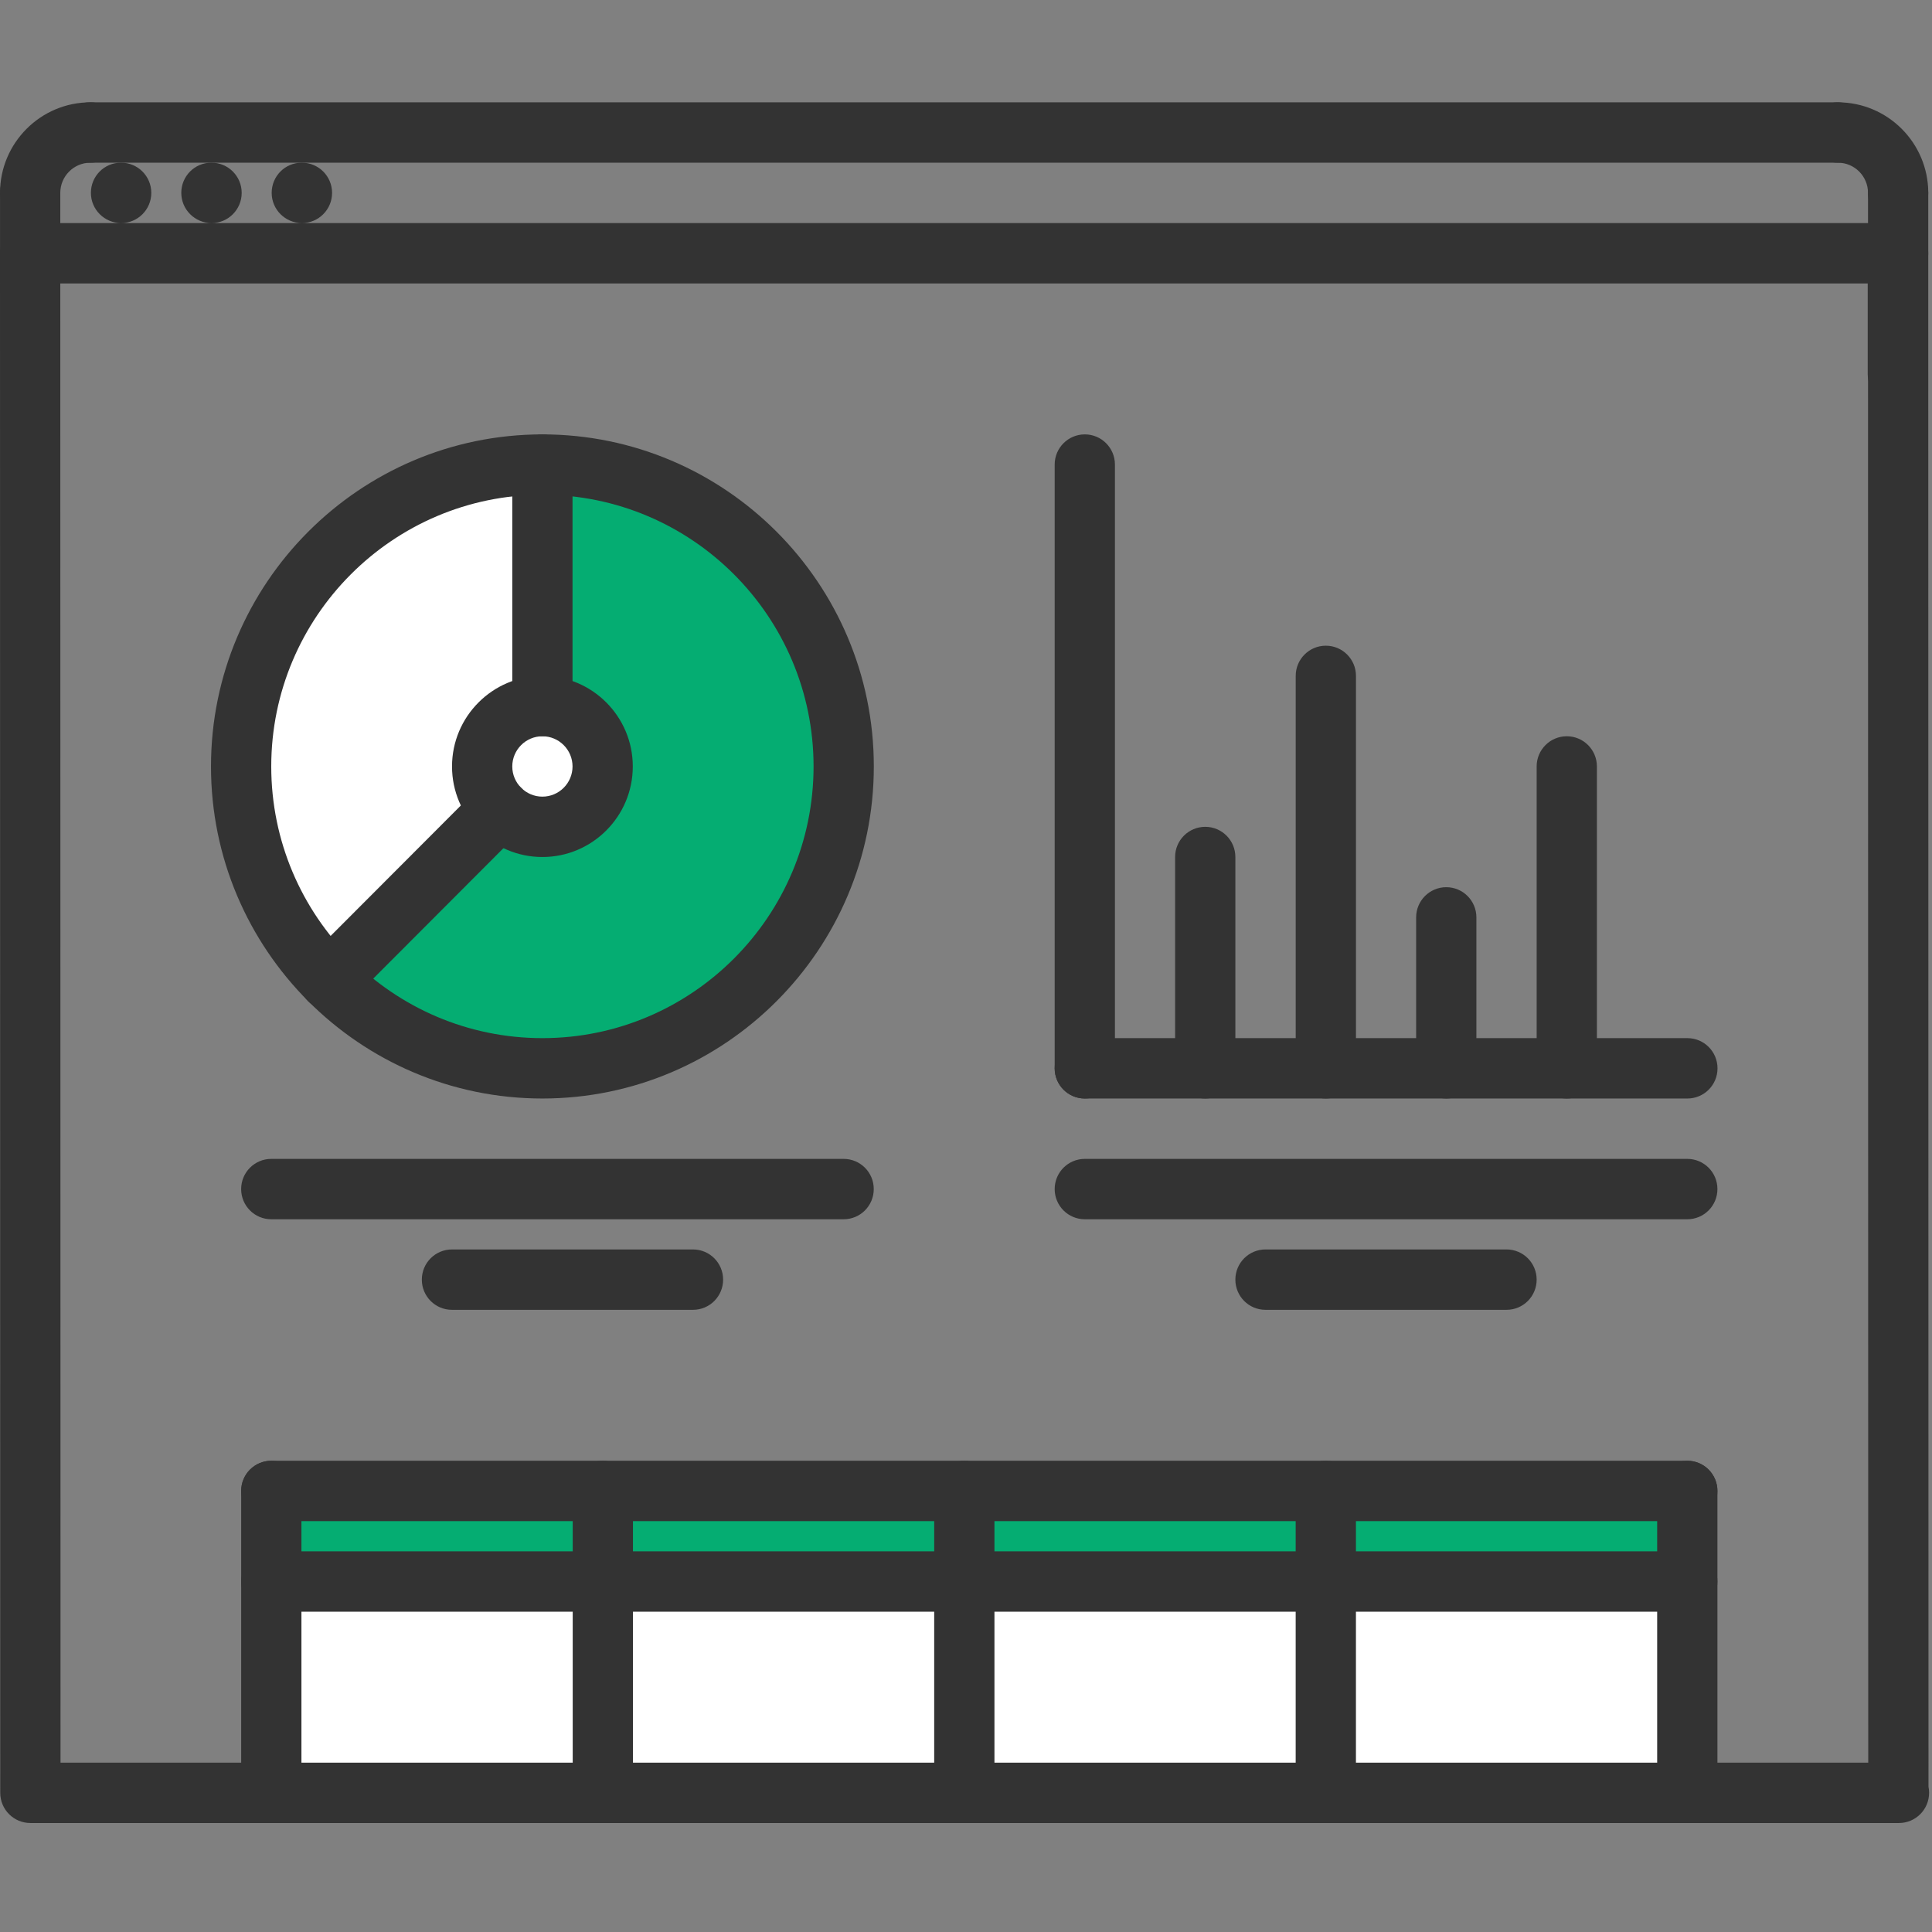 <svg width="512" height="512" viewBox="0 0 512 512" xmlns="http://www.w3.org/2000/svg"><rect x="0" y="0" width="512" height="512" fill="#808080" stroke="none"/><g fill-rule="nonzero" fill="none"><path fill="#FFF" d="M71.938 419.117h87.828v56H71.938zM159.766 419.117h95.813v56h-95.813z"/><path fill="#FFF" d="M255.579 419.117h95.813v56h-95.813zM351.392 419.117h95.735v56h-95.735z"/><path fill="#05AD72" d="M351.392 395.117h95.735v24h-95.735zM255.579 395.117h95.813v24h-95.813z"/><path fill="#05AD72" d="M159.766 395.117h95.813v24h-95.813zM71.938 395.117h87.828v24H71.938z"/><path d="M143.719 187.117c8.854 0 15.969 7.117 15.969 16 0 8.797-7.115 16-15.969 16-4.39 0-8.382-1.84-11.259-4.723-2.873-2.879-4.71-6.879-4.71-11.277 0-8.883 7.185-16 15.969-16z" fill="#FFF"/><path d="M143.719 123.117v64c-8.791 0-15.969 7.117-15.969 16 0 4.398 1.828 8.398 4.71 11.277l-45.189 45.281C72.819 245.188 63.875 225.188 63.875 203.117c0-44.16 35.77-80 79.844-80z" fill="#FFF"/><path d="M143.719 123.117c44.144 0 79.844 35.84 79.844 80 0 44.16-35.7 80-79.844 80-22.035 0-41.996-8.961-56.448-23.441l45.189-45.281c2.877 2.875 6.869 4.723 11.259 4.723 8.854 0 15.969-7.203 15.969-16 0-8.883-7.115-16-15.969-16v-64z" fill="#05AD72"/><g fill="#333"><path d="M32.113 59.117c-4.413 0-8.023-3.586-8.023-8 0-4.418 3.528-8 7.938-8h.086c4.409 0 7.984 3.582 7.984 8 0 4.414-3.583 8-7.984 8zM56.066 59.117c-4.413 0-8.023-3.586-8.023-8 0-4.418 3.528-8 7.938-8h.086c4.409 0 7.984 3.582 7.984 8 0 4.414-3.583 8-7.984 8zM80.019 59.117c-4.413 0-8.023-3.586-8.023-8 0-4.418 3.528-8 7.938-8h.086c4.409 0 7.984 3.582 7.984 8 0 4.414-3.583 8-7.984 8zM503.24 483.117c-.031.008-.094 0-.16 0H8.047c-4.405 0-7.984-3.578-7.984-8L0 67.117c0-2.121.838-4.16 2.339-5.656 1.501-1.496 3.528-2.344 5.653-2.344H503.025c4.409 0 7.984 3.582 7.984 8l.062 406.398c.105.512.16 1.055.16 1.602-.008 4.422-3.575 8-7.992 8zm-487.201-16H495.103l-.062-392H15.977l.062 392z"/><path d="M7.992 59.117c-4.413 0-7.984-3.586-7.984-8 0-13.234 10.749-24 23.953-24 4.417 0 7.984 3.582 7.984 8 0 4.414-3.567 8-7.984 8-4.405 0-7.984 3.59-7.984 8 0 4.414-3.567 8-7.984 8zM503.025 59.117c-4.413 0-7.984-3.586-7.984-8 0-4.41-3.575-8-7.984-8-4.413 0-7.984-3.586-7.984-8 0-4.418 3.571-8 7.984-8 13.205 0 23.953 10.766 23.953 24 0 4.414-3.567 8-7.984 8zM502.947 107.117c-4.417 0-7.984-3.586-7.984-8v-24c0-4.418 3.567-8 7.984-8 4.413 0 7.984 3.582 7.984 8v24c0 4.414-3.571 8-7.984 8z"/><path d="M486.979 43.117H23.883c-4.417 0-7.984-3.586-7.984-8 0-4.418 3.567-8 7.984-8H486.979c4.413 0 7.984 3.582 7.984 8 0 4.414-3.571 8-7.984 8zM7.992 75.117c-4.413 0-7.984-3.586-7.984-8v-16c0-4.418 3.571-8 7.984-8 4.417 0 7.984 3.582 7.984 8v16c0 4.414-3.567 8-7.984 8zM503.025 75.117c-4.413 0-7.984-3.586-7.984-8v-16c0-4.418 3.571-8 7.984-8 4.417 0 7.984 3.582 7.984 8v16c0 4.414-3.567 8-7.984 8zM447.173 291.117H287.485c-4.413 0-7.984-3.578-7.984-8 0-4.426 3.571-8 7.984-8h159.688c4.417 0 7.984 3.574 7.984 8 0 4.422-3.567 8-7.984 8z"/><path d="M287.485 291.117c-4.413 0-7.984-3.578-7.984-8v-160c0-4.418 3.571-8 7.984-8 4.417 0 7.984 3.582 7.984 8v160c0 4.422-3.567 8-7.984 8zM319.4 291.117c-4.413 0-7.984-3.578-7.984-8v-56c0-4.418 3.571-8 7.984-8 4.417 0 7.984 3.582 7.984 8v56c0 4.422-3.567 8-7.984 8zM351.361 291.117c-4.413 0-7.984-3.578-7.984-8v-104c0-4.418 3.571-8 7.984-8 4.417 0 7.984 3.582 7.984 8v104c0 4.422-3.567 8-7.984 8zM415.212 291.117c-4.413 0-7.984-3.578-7.984-8v-80c0-4.418 3.571-8 7.984-8 4.417 0 7.984 3.582 7.984 8v80c0 4.422-3.567 8-7.984 8zM383.275 291.117c-4.413 0-7.984-3.578-7.984-8v-40c0-4.418 3.571-8 7.984-8 4.417 0 7.984 3.582 7.984 8v40c0 4.422-3.567 8-7.984 8zM143.743 291.117c-48.425 0-87.828-39.48-87.828-88 0-48.52 39.404-88 87.828-88 48.425 0 87.828 39.48 87.828 88 0 48.52-39.404 88-87.828 88zm0-160c-39.626 0-71.86 32.305-71.86 72 0 39.695 32.234 72 71.86 72 39.626 0 71.86-32.305 71.86-72 0-39.695-32.234-72-71.86-72z"/><path d="M143.743 227.117c-13.205 0-23.953-10.77-23.953-24 0-13.234 10.749-24 23.953-24 13.209 0 23.953 10.766 23.953 24 0 13.23-10.745 24-23.953 24zm0-32c-4.405 0-7.984 3.59-7.984 8 0 4.406 3.579 8 7.984 8 4.409 0 7.984-3.594 7.984-8 0-4.41-3.575-8-7.984-8z"/><path d="M143.743 195.117c-4.413 0-7.984-3.586-7.984-8v-64c0-4.418 3.571-8 7.984-8 4.417 0 7.984 3.582 7.984 8v64c0 4.414-3.567 8-7.984 8zM87.287 267.676c-2.047 0-4.09-.785-5.645-2.344-3.123-3.129-3.123-8.191 0-11.312l45.166-45.246c3.123-3.129 8.168-3.129 11.29 0 3.123 3.125 3.123 8.191 0 11.312l-45.166 45.246c-1.567 1.566-3.602 2.344-5.645 2.344zM447.15 323.117H287.485c-4.413 0-7.984-3.578-7.984-8 0-4.426 3.571-8 7.984-8h159.665c4.417 0 7.984 3.574 7.984 8 0 4.422-3.567 8-7.984 8zM399.244 347.117h-63.875c-4.413 0-7.984-3.578-7.984-8 0-4.426 3.571-8 7.984-8h63.875c4.417 0 7.984 3.574 7.984 8 0 4.422-3.567 8-7.984 8zM223.571 323.117H71.891c-4.413 0-7.984-3.578-7.984-8 0-4.426 3.571-8 7.984-8H223.571c4.417 0 7.984 3.574 7.984 8 0 4.422-3.567 8-7.984 8zM183.649 347.117h-63.875c-4.413 0-7.984-3.578-7.984-8 0-4.426 3.571-8 7.984-8h63.875c4.417 0 7.984 3.574 7.984 8 0 4.422-3.567 8-7.984 8zM71.899 483.117c-4.413 0-7.984-3.578-7.984-8v-80c0-4.426 3.571-8 7.984-8 4.417 0 7.984 3.574 7.984 8v80c0 4.422-3.567 8-7.984 8zM447.15 483.117c-4.413 0-7.984-3.578-7.984-8v-80c0-4.426 3.571-8 7.984-8 4.417 0 7.984 3.574 7.984 8v80c0 4.422-3.567 8-7.984 8zM351.353 483.117c-4.413 0-7.984-3.578-7.984-8v-80c0-4.426 3.571-8 7.984-8 4.417 0 7.984 3.574 7.984 8v80c0 4.422-3.567 8-7.984 8zM255.556 483.117c-4.413 0-7.984-3.578-7.984-8v-80c0-4.426 3.571-8 7.984-8 4.417 0 7.984 3.574 7.984 8v80c0 4.422-3.567 8-7.984 8zM159.758 483.117c-4.413 0-7.984-3.578-7.984-8v-80c0-4.426 3.571-8 7.984-8 4.417 0 7.984 3.574 7.984 8v80c0 4.422-3.567 8-7.984 8z"/><path d="M447.15 403.117H71.899c-4.413 0-7.984-3.578-7.984-8 0-4.426 3.571-8 7.984-8h375.251c4.417 0 7.984 3.574 7.984 8 0 4.422-3.567 8-7.984 8zM447.15 427.117H71.899c-4.413 0-7.984-3.578-7.984-8 0-4.426 3.571-8 7.984-8h375.251c4.417 0 7.984 3.574 7.984 8 0 4.422-3.567 8-7.984 8z"/></g></g></svg>